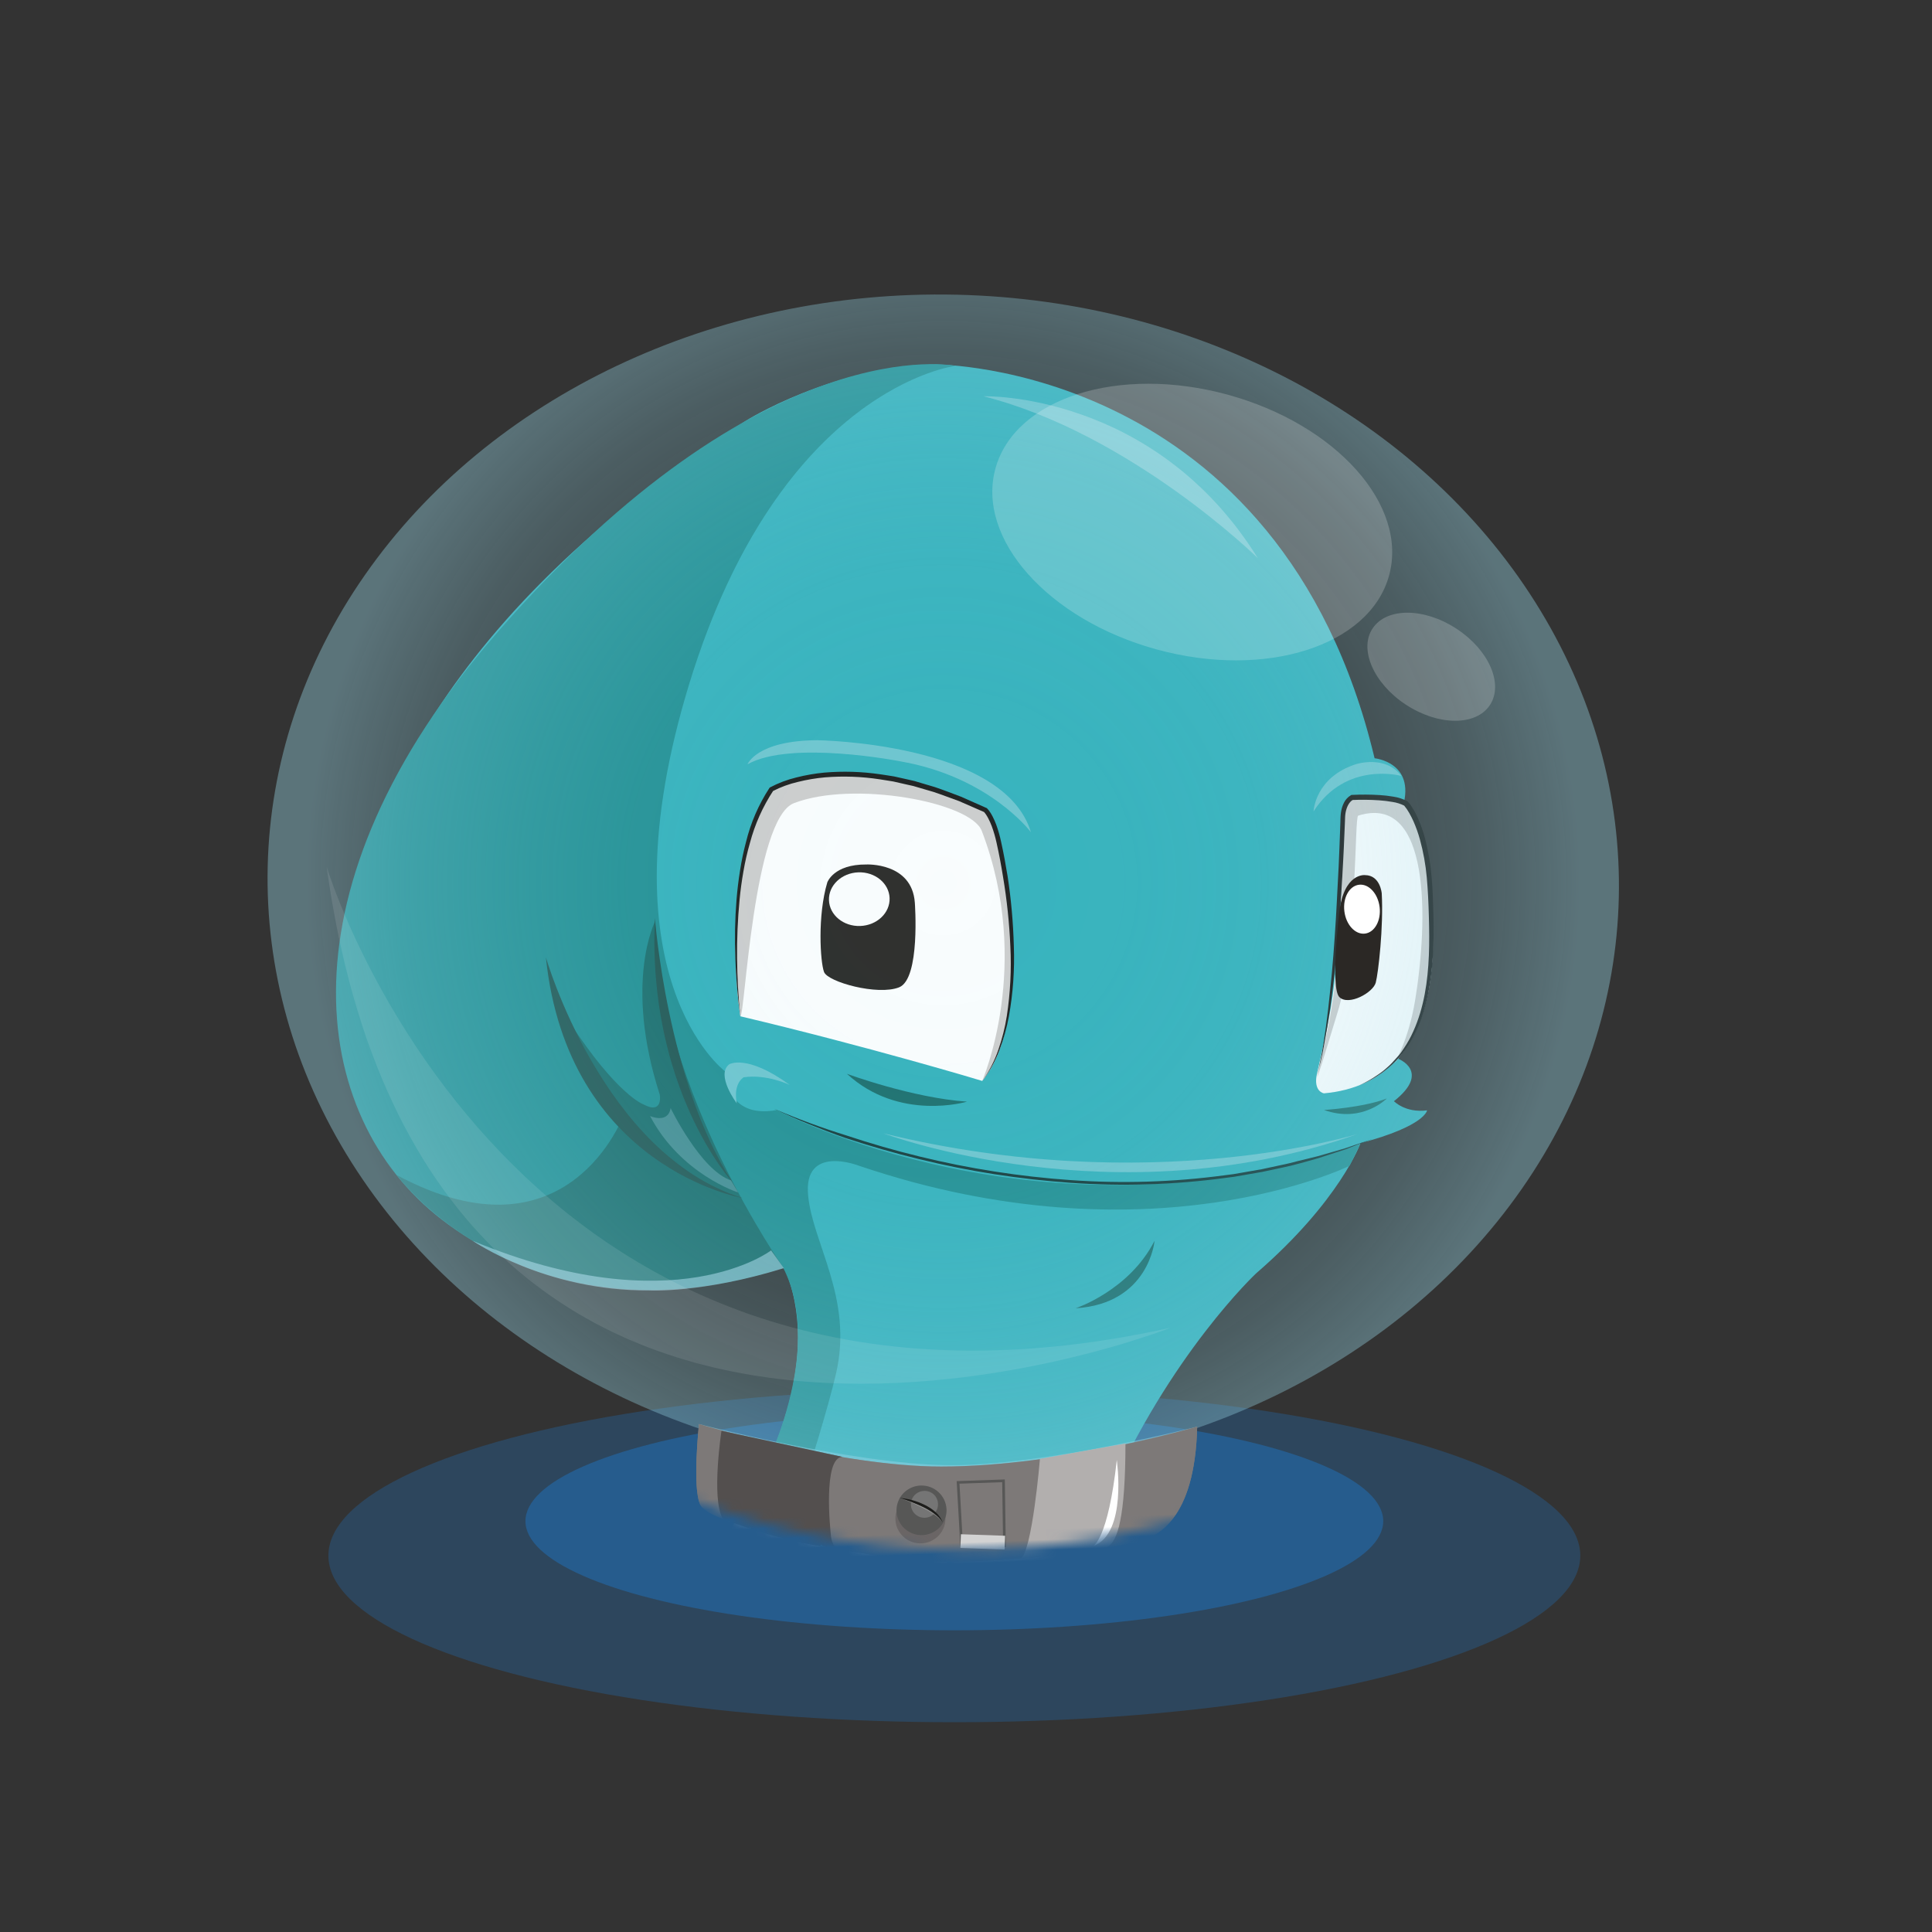 <svg xmlns="http://www.w3.org/2000/svg" xmlns:xlink="http://www.w3.org/1999/xlink" width="185" height="185" viewBox="0 0 185 185"><rect x="0" y="0" width="185" height="185" fill="#333333" stroke="none"/><defs><radialGradient id="c" cx="49.992%" cy="49.994%" r="54.086%" fx="49.992%" fy="49.994%" gradientTransform="scale(1 .87) rotate(86.708 .46 .537)"><stop offset="0%" stop-color="#80CCDF" stop-opacity=".05"/><stop offset="28%" stop-color="#81CCDF" stop-opacity=".06"/><stop offset="49%" stop-color="#84CDE0" stop-opacity=".1"/><stop offset="67%" stop-color="#88CFE1" stop-opacity=".18"/><stop offset="84%" stop-color="#8FD1E2" stop-opacity=".27"/><stop offset="100%" stop-color="#97D4E4" stop-opacity=".4"/></radialGradient><radialGradient id="e" cx="73.053%" cy="67.774%" r="50.654%" fx="73.053%" fy="67.774%" gradientTransform="matrix(.806 -.45 .406 .893 -.133 .4)"><stop offset="0%" stop-color="#1D71B8"/><stop offset="100%" stop-color="#36A9E1" stop-opacity="0"/></radialGradient><radialGradient id="f" cx="43.376%" cy="63.63%" r="50.196%" fx="43.376%" fy="63.63%" gradientTransform="scale(.926 1) rotate(-28.062 .451 .567)"><stop offset="0%" stop-color="#1D71B8"/><stop offset="100%" stop-color="#36A9E1" stop-opacity="0"/></radialGradient><radialGradient id="g" cx="1946.46%" cy="1702.633%" r="34.811%" fx="1946.46%" fy="1702.633%" gradientTransform="matrix(.903 0 0 1 1.888 0)"><stop offset="0%" stop-color="#1D71B8"/><stop offset="100%" stop-color="#36A9E1" stop-opacity="0"/></radialGradient><radialGradient id="h" cx="48.007%" cy="55.487%" r="57.854%" fx="48.007%" fy="55.487%" gradientTransform="scale(.78 1) rotate(-12.053 .548 -.087)"><stop offset="0%" stop-color="#1D71B8"/><stop offset="100%" stop-color="#36A9E1" stop-opacity="0"/></radialGradient><radialGradient id="i" cx="38.448%" cy="17.714%" r="58.453%" fx="38.448%" fy="17.714%" gradientTransform="matrix(.525 -.639 .851 .395 .032 .353)"><stop offset="0%" stop-color="#1D71B8"/><stop offset="100%" stop-color="#36A9E1" stop-opacity="0"/></radialGradient><radialGradient id="j" cx="54.031%" cy="31.72%" r="52.478%" fx="54.031%" fy="31.72%" gradientTransform="scale(.905 1) rotate(-21.864 .569 .17)"><stop offset="0%" stop-color="#1D71B8"/><stop offset="100%" stop-color="#36A9E1" stop-opacity="0"/></radialGradient><radialGradient id="k" cx="54.588%" cy="33.181%" r="52.489%" fx="54.588%" fy="33.181%" gradientTransform="scale(.905 1) rotate(-21.864 .575 .183)"><stop offset="0%" stop-color="#1D71B8"/><stop offset="100%" stop-color="#36A9E1" stop-opacity="0"/></radialGradient><linearGradient id="d" x1="0%" x2="100%" y1="49.573%" y2="49.573%"><stop offset="0%" stop-color="#A9A9A9"/><stop offset="100%" stop-color="#4A4A4A"/></linearGradient><ellipse id="a" cx="73.258" cy="72.627" rx="73.258" ry="72.627"/></defs><g fill="none" fill-rule="evenodd"><rect width="185" height="185"/><g transform="translate(16.746 .641)"><ellipse cx="74.638" cy="148.317" fill="#1B85E3" fill-opacity=".239" rx="59.938" ry="15.956"/><ellipse cx="74.638" cy="145.016" fill="#1B85E3" fill-opacity=".359" rx="41.069" ry="10.454"/><g transform="rotate(-2 146.47 2.558)"><mask id="b" fill="#fff"><use xlink:href="#a"/></mask><g fill-rule="nonzero" mask="url(#b)"><g transform="translate(-18.509 21.318)"><path fill="#766A77" d="M45.094,158.017 C45.094,158.017 37.385,183.589 35.658,194.793 C33.931,205.996 27.813,229.985 11.993,247.383 C-3.827,264.781 0.557,289.694 0.557,289.694 C0.557,289.694 3.483,312.629 17.576,311.438 C31.669,310.247 25.156,293.115 25.156,293.115 C25.156,293.115 18.242,272.422 31.004,251.859 C43.766,231.295 46.816,216.929 46.561,203.351 C46.306,189.774 49.621,178.439 52.011,175.539 L57.859,153.284 L64.64,137.982 L62.779,136.136 L45.094,158.017 Z"/><path fill="#867D85" d="M64.508,161.122 C64.508,161.122 57.925,208.575 85.847,243.571 C113.768,278.566 124.536,317.516 124.536,317.516 C124.536,317.516 127.928,333.465 116.226,337.154 C104.525,340.843 95.62,325.018 94.423,315.274 C93.227,305.529 90.833,295.767 87.509,287.461 C84.186,279.155 61.45,227.872 59.455,221.945 C57.461,216.019 43.235,177.789 53.605,157.754 C53.605,157.754 61.185,139.828 65.969,134.556 L64.64,151.691 L64.508,161.122 Z"/><path fill="#A8A1A8" d="M101.003,150.535 C101.003,150.535 116.487,168.783 123.041,174.555 C134.11,184.31 147.371,206.785 150.098,218.297 C152.771,229.571 154.752,235.457 150.332,263.017 C147.218,282.417 133.115,298.639 118.453,301.605 C103.791,304.571 100.404,289.049 112.87,273.727 C125.336,258.405 137.609,240.906 132.508,218.959 C130.774,211.47 130.447,207.03 110.371,184.853 C90.103,162.462 89.93,154.702 89.93,154.702 L93.319,141.752 L101.003,150.535 Z"/><path fill="#968C95" d="M68.795,165.365 C68.795,165.365 71.287,186.917 88.639,209.864 C105.992,232.812 122.143,256.822 122.243,258.008 C122.342,259.194 143.383,300.715 145.079,317.62 C146.775,334.525 153.653,336.798 158.639,337.392 C163.625,337.986 171.602,335.809 167.912,313.466 C164.222,291.122 146.474,256.524 127.729,240.61 C108.983,224.696 77.67,187.905 81.957,142.826 L77.367,136.895 L69.389,151.425 L68.795,165.365 Z"/><path fill="#35B2BC" d="M72.751,96.165 C72.751,96.165 57.461,101.833 43.1,92.213 C28.739,82.592 31.932,62.949 32.996,59.523 C34.059,56.097 38.448,34.745 71.952,15.101 C71.952,15.101 80.328,10.224 90.3,10.353 C90.3,10.353 123.273,11.41 130.985,49.505 C130.985,49.505 134.89,50.011 133.536,54.216 L132.24,78.339 C132.24,78.339 135.38,79.672 131.692,82.385 C131.692,82.385 132.737,83.571 134.831,83.373 C134.831,83.373 134.632,84.855 128.351,86.289 C128.351,86.289 126.206,91.727 117.93,98.4 C117.93,98.4 109.404,105.813 102.824,119.555 C102.824,119.555 95.344,137.254 104.02,142.786 C104.02,142.786 114.589,150.991 126.856,132.998 C126.856,132.998 143.01,110.362 163.75,103.044 C163.75,103.044 167.341,102.056 169.335,102.056 C169.335,102.056 175.915,101.661 179.506,99.09 C179.506,99.09 181.898,96.916 184.591,97.014 C184.591,97.014 191.373,97.214 188.58,110.46 C188.58,110.46 186.884,124.695 163.842,133.297 C163.842,133.297 151.875,136.657 141.207,145.85 C141.207,145.85 131.465,156.616 115.678,158.998 C113.719,159.294 105.507,159.987 94.439,145.85 C83.37,131.714 74.995,133.097 66.818,135.173 C66.818,135.173 51.261,155.934 47.181,159.592 C47.181,159.592 25.643,182.626 28.734,205.462 C28.734,205.462 33.62,225.136 45.984,243.917 C45.984,243.917 61.44,268.442 48.078,288.897 C48.078,288.897 44.888,294.93 39.603,289.403 C39.603,289.403 35.714,285.547 33.819,280.21 C33.819,280.21 30.529,269.236 29.229,266.764 C29.229,266.764 25.148,253.813 24.041,251.639 C24.041,251.639 12.873,229.692 12.565,198.158 C12.565,198.158 13.462,181.549 23.733,167.817 C34.003,154.085 52.674,137.861 52.674,137.861 C52.674,137.861 79.665,113.697 72.751,96.165 Z"/><path fill="#FFF" d="M69.427 72.077C69.427 72.077 67.698 58.83 73.148 50.459 73.148 50.459 80.394 46.373 93.551 53.162 93.551 53.162 94.349 53.69 94.681 56.062 94.681 56.062 97.94 72.802 92.355 79.07 92.36 79.062 81.457 75.371 69.427 72.077ZM128.708 53.177C128.708 53.177 133.044 53.129 133.992 54.117 133.992 54.117 136.336 56.342 135.887 66.079 135.887 66.079 136.984 80.759 125.018 81.401 125.018 81.401 123.969 81.207 124.421 79.475 125.964 73.546 126.971 70.774 127.762 55.202 127.762 55.204 127.861 53.523 128.708 53.177Z"/><path fill="#1C6E6C" d="M124.969,82.994 C124.969,82.994 128.726,82.896 131.019,82.104 C131.019,82.094 128.591,84.433 124.969,82.994 Z"/><path fill="#6FC6CF" d="M70.955 47.988C70.955 47.988 71.886 45.748 77.703 45.913 77.703 45.913 95.584 46.77 97.851 55.435 97.851 55.435 94.094 49.998 85.609 48.218 85.615 48.218 75.176 45.781 70.955 47.988ZM124.969 54.38C124.969 54.38 125.201 51.119 129.223 49.998 129.223 49.998 132.049 49.207 133.477 51.283 133.477 51.283 128.259 49.634 124.969 54.38Z"/><path fill="#E4E1E3" d="M92.694,128.03 C92.694,128.03 95.686,130.599 94.888,139.201 C94.089,147.802 93.692,147.704 93.102,150.073 C92.513,152.442 91.396,166.684 94.48,176.272 C97.563,185.86 102.355,204.643 119.108,221.351 C135.862,238.059 149.134,252.888 149.134,256.842 C149.134,256.842 154.716,272.066 133.278,303.403 C133.278,303.403 127.593,311.314 125.999,303.008 C125.999,303.008 125.102,256.149 119.567,245.614 C114.074,235.164 94.888,202.264 94.888,202.264 C94.888,202.264 70.149,161.832 81.225,128.617 C81.218,128.624 85.808,122.89 92.694,128.03 Z"/><path fill="#E4E1E3" d="M71.355,124.999 C71.355,124.999 52.475,145.699 59.795,184.972 C67.114,224.246 67.112,230.792 67.173,247.252 C67.272,273.449 60.891,300.735 66.275,306.766 C66.275,306.766 73.855,317.344 83.827,304.295 C93.799,291.246 93.898,263.082 90.307,247.153 C86.716,231.224 69.468,201.483 70.465,171.825 C70.465,171.825 71.264,147.704 80.935,137.519 C80.927,137.519 83.819,120.387 71.355,124.999 Z"/><path fill="#E4E1E3" d="M102.832,119.562 C102.832,119.562 95.352,137.261 104.028,142.793 C104.028,142.793 114.597,150.998 126.864,133.006 C126.864,133.006 143.018,110.369 163.758,103.052 C163.758,103.052 167.348,102.063 169.343,102.063 C169.343,102.063 175.923,101.669 179.514,99.098 C179.514,99.098 181.906,96.923 184.599,97.022 C184.599,97.022 191.38,97.221 188.588,110.468 C188.588,110.468 186.892,124.703 163.849,133.304 C163.849,133.304 151.883,136.665 141.215,145.858 C141.215,145.858 131.473,156.624 115.686,159.006 C113.727,159.301 105.515,159.994 94.446,145.858 C83.378,131.722 75.002,133.105 66.826,135.18 C66.826,135.18 51.269,155.941 47.188,159.6 C47.188,159.6 25.65,182.634 28.742,205.47 C28.742,205.47 33.628,225.144 45.992,243.925 C45.992,243.925 61.447,268.45 48.086,288.905 C48.086,288.905 44.895,294.938 39.611,289.411 C39.611,289.411 35.722,285.555 33.827,280.217 C33.827,280.217 30.537,269.244 29.236,266.771 C29.236,266.771 25.156,253.821 24.049,251.646 C24.049,251.646 12.881,229.7 12.572,198.165 C12.572,198.165 13.47,181.556 23.74,167.825 C34.011,154.093 52.674,137.861 52.674,137.861 C52.674,137.861 64.051,127.681 70.139,115.74 C73.429,109.29 75.209,126.943 102.832,119.562 Z"/><path fill="#229093" d="M92.184,10.553 C92.184,10.553 75.416,11.971 65.709,39.915 C56.002,67.859 67.77,77.282 67.77,77.282 C67.77,77.282 67.604,81.897 72.59,81.171 C72.59,81.171 97.652,95.704 128.297,86.41 L127.234,88.42 C127.234,88.42 107.79,97.186 80.269,86.772 C80.269,86.772 74.992,84.481 75.316,89.474 C75.607,94.119 79.297,99.459 77.392,106.577 C76.512,109.891 74.301,116.101 74.301,116.101 L69.915,116.068 C69.915,116.068 76.563,104.468 72.674,96.263 C72.674,96.263 54.36,102.293 40.167,90.529 C27.586,80.102 25.541,58.008 47.346,34.651 C74.031,6.055 92.184,10.553 92.184,10.553 Z"/><path fill="#1C6E6C" d="M79.432,77.937 C79.432,77.937 85.615,80.466 90.833,81.002 C90.833,81.007 84.278,82.719 79.432,77.937 Z"/><path fill="#6FC6CF" d="M68.795,80.397 C68.795,80.397 66.849,77.616 68.196,76.64 C68.196,76.64 69.892,75.652 73.931,78.815 C73.931,78.815 71.786,77.677 69.542,77.925 C69.542,77.937 68.497,78.42 68.795,80.397 Z"/><path fill="#1C6E6C" d="M108.315,94.946 C108.315,94.946 107.586,100.943 100.537,101.141 C100.537,101.141 105.724,99.623 108.315,94.946 Z"/><path fill="#163B3A" d="M72.353,81.04 C74.562,82.088 76.828,83.017 79.139,83.821 C81.431,84.676 83.756,85.434 86.114,86.097 C90.826,87.426 95.645,88.35 100.516,88.86 C105.387,89.374 110.298,89.393 115.173,88.916 L116.086,88.83 L116.994,88.706 L118.813,88.453 L120.618,88.132 C120.919,88.076 121.223,88.033 121.521,87.965 L122.416,87.768 C123.016,87.644 123.617,87.53 124.214,87.396 L125.999,86.949 C126.295,86.873 126.594,86.804 126.89,86.721 L127.767,86.456 L129.527,85.927 L127.782,86.534 L126.91,86.83 C126.619,86.923 126.323,87.002 126.028,87.083 L124.26,87.588 C123.666,87.743 123.067,87.877 122.475,88.023 L121.575,88.223 C121.274,88.286 120.97,88.334 120.669,88.39 L118.856,88.711 L117.03,88.964 L116.117,89.088 L115.201,89.174 C110.309,89.653 105.38,89.635 100.491,89.12 C95.605,88.606 90.773,87.676 86.048,86.339 C83.685,85.677 81.353,84.918 79.052,84.064 C77.91,83.621 76.78,83.143 75.66,82.645 C74.541,82.147 73.431,81.616 72.353,81.04 Z"/><path fill="#D0CECD" d="M69.427,72.077 C69.427,72.077 67.698,58.83 73.148,50.459 C73.148,50.459 80.394,46.373 93.551,53.162 C93.551,53.162 94.349,53.69 94.681,56.062 C94.681,56.062 97.94,72.802 92.355,79.07 C92.355,79.07 97.609,68.13 93.153,55.146 C92.187,52.327 80.988,49.875 75.27,51.859 C71.322,53.212 69.853,72.193 69.427,72.077 Z"/><path fill="#2B2825" d="M77.583,68.115 C77.257,67.146 77.132,62.716 78.196,59.553 C78.196,59.553 78.861,57.839 81.985,57.971 C81.985,57.971 86.372,57.905 86.505,61.793 C86.505,61.793 86.798,69.088 84.719,69.834 C82.641,70.58 77.902,69.088 77.583,68.115 Z"/><path fill="#1D1D1B" d="M69.427,72.077 C69.23,70.224 69.135,68.362 69.142,66.499 C69.134,64.633 69.237,62.768 69.45,60.914 C69.557,59.985 69.701,59.062 69.881,58.145 C70.055,57.224 70.279,56.314 70.552,55.417 C71.063,53.598 71.88,51.878 72.97,50.33 L73,50.289 L73.039,50.269 C73.855,49.875 74.718,49.584 75.607,49.404 C76.485,49.214 77.377,49.092 78.275,49.038 C80.067,48.947 81.865,49.064 83.63,49.387 C84.069,49.47 84.51,49.548 84.946,49.639 L86.242,49.976 L86.89,50.148 L87.525,50.363 L88.8,50.79 C89.636,51.101 90.453,51.46 91.279,51.801 L93.679,52.967 L93.712,52.982 L93.732,53.005 C93.841,53.124 93.936,53.253 94.018,53.392 C94.094,53.518 94.164,53.648 94.227,53.781 C94.351,54.042 94.459,54.311 94.551,54.585 C94.726,55.128 94.864,55.682 94.962,56.244 C95.168,57.349 95.329,58.461 95.472,59.576 C95.733,61.806 95.853,64.049 95.834,66.294 C95.838,68.542 95.6,70.784 95.125,72.982 C94.881,74.079 94.54,75.153 94.105,76.19 C93.673,77.229 93.091,78.2 92.378,79.073 C93.055,78.178 93.602,77.195 94.003,76.15 C94.407,75.11 94.717,74.036 94.928,72.941 C95.341,70.746 95.532,68.516 95.5,66.284 C95.481,64.054 95.325,61.828 95.033,59.617 C94.895,58.512 94.729,57.407 94.523,56.314 C94.426,55.774 94.291,55.241 94.12,54.719 C94.032,54.46 93.929,54.207 93.811,53.96 C93.755,53.839 93.689,53.725 93.623,53.612 C93.56,53.508 93.489,53.41 93.411,53.318 L93.465,53.359 L91.082,52.218 C90.266,51.895 89.458,51.546 88.634,51.242 L87.382,50.828 L86.757,50.62 L86.119,50.454 L84.844,50.117 C84.413,50.029 83.982,49.948 83.551,49.864 C81.828,49.539 80.073,49.415 78.32,49.495 C77.447,49.543 76.579,49.658 75.724,49.839 C74.876,50.004 74.051,50.274 73.271,50.643 L73.34,50.583 C72.272,52.089 71.457,53.757 70.924,55.521 C70.636,56.405 70.397,57.305 70.208,58.216 C70.014,59.121 69.858,60.036 69.739,60.954 C69.498,62.8 69.354,64.656 69.308,66.517 C69.262,68.357 69.292,70.221 69.427,72.077 Z"/><path fill="#FFF" d="M84.105,61.265 C84.105,62.686 82.804,63.836 81.2,63.836 C79.596,63.836 78.295,62.686 78.295,61.265 C78.295,59.844 79.596,58.696 81.2,58.696 C82.804,58.696 84.105,59.847 84.105,61.265 Z"/><path fill="#D0CECD" d="M128.774,53.242 C128.774,53.242 133.11,53.194 134.059,54.183 C134.059,54.183 136.402,56.408 135.953,66.145 C135.953,66.145 136.387,73.758 131.873,78.759 C131.873,78.759 133.281,76.625 134.041,72.868 C135.596,65.166 136.247,53.002 129.221,54.942 C128.866,55.038 128.71,66.737 126.762,73.197 C126.762,73.197 124.033,81.272 124.485,79.54 C126.028,73.611 127.035,70.84 127.826,55.268 C127.828,55.27 127.928,53.589 128.774,53.242 Z"/><path fill="#1D1D1B" d="M124.27,79.985 C124.469,79.449 124.633,78.901 124.763,78.344 L124.956,77.513 L125.132,76.673 C125.352,75.554 125.545,74.43 125.711,73.3 C126.051,71.042 126.336,68.778 126.566,66.509 C126.691,65.374 126.793,64.233 126.892,63.101 C126.992,61.968 127.091,60.825 127.188,59.69 C127.285,58.555 127.359,57.414 127.443,56.282 L127.504,55.43 C127.504,55.285 127.522,55.149 127.532,54.992 C127.544,54.841 127.564,54.691 127.593,54.542 C127.648,54.235 127.751,53.939 127.899,53.665 C128.056,53.367 128.299,53.123 128.596,52.962 L128.644,52.936 L128.7,52.936 C129.584,52.923 130.468,52.958 131.348,53.043 C131.792,53.085 132.234,53.153 132.671,53.245 C133.132,53.329 133.574,53.492 133.977,53.728 L134.008,53.746 L134.028,53.768 C134.237,54.03 134.418,54.312 134.569,54.61 C134.643,54.752 134.717,54.896 134.78,55.043 C134.844,55.189 134.913,55.336 134.969,55.488 C135.203,56.08 135.392,56.688 135.535,57.308 C135.816,58.541 135.987,59.795 136.045,61.058 C136.112,62.322 136.104,63.571 136.091,64.823 C136.078,66.074 136.02,67.331 135.905,68.582 C135.795,69.835 135.594,71.079 135.306,72.304 C135.159,72.918 134.978,73.523 134.765,74.117 C134.554,74.713 134.299,75.293 134,75.851 C133.709,76.413 133.368,76.947 132.98,77.447 C132.794,77.7 132.577,77.935 132.37,78.172 C132.155,78.404 131.927,78.624 131.689,78.832 C130.741,79.667 129.641,80.315 128.448,80.741 C129.028,80.502 129.587,80.213 130.118,79.879 C130.253,79.801 130.373,79.712 130.511,79.626 C130.649,79.54 130.766,79.447 130.891,79.351 C131.133,79.154 131.381,78.961 131.603,78.741 C131.824,78.521 132.039,78.299 132.253,78.074 C132.467,77.849 132.656,77.599 132.832,77.343 C133.196,76.84 133.516,76.306 133.786,75.748 C134.887,73.515 135.331,71.025 135.52,68.554 C135.617,67.316 135.64,66.069 135.65,64.823 C135.66,63.576 135.65,62.324 135.581,61.091 C135.514,59.856 135.336,58.63 135.051,57.427 C134.909,56.829 134.723,56.243 134.495,55.672 C134.439,55.528 134.377,55.389 134.314,55.253 C134.25,55.116 134.181,54.977 134.11,54.843 C133.976,54.584 133.818,54.337 133.638,54.107 L133.686,54.15 C133.331,53.952 132.945,53.815 132.544,53.743 C132.123,53.653 131.697,53.586 131.268,53.543 C130.409,53.454 129.546,53.415 128.682,53.424 L128.787,53.399 C128.374,53.607 128.134,54.117 128.022,54.636 C127.996,54.767 127.979,54.901 127.966,55.035 C127.953,55.169 127.95,55.308 127.938,55.452 L127.871,56.307 C127.777,57.45 127.701,58.595 127.591,59.73 C127.394,62.006 127.162,64.281 126.879,66.557 C126.596,68.833 126.293,71.093 125.89,73.346 C125.687,74.472 125.46,75.593 125.209,76.709 C124.985,77.824 124.672,78.92 124.27,79.985 Z"/><path fill="#1C6E6C" d="M72.717,96.296 C72.717,96.296 61.399,78.949 61.598,62.686 C61.598,62.686 58.359,68.418 61.45,79.293 C61.45,79.293 61.748,81.27 59.853,80.183 C59.853,80.183 57.362,79.194 53.074,72.077 C53.074,72.077 54.569,78.107 57.958,81.073 C57.958,81.073 52.174,95.53 36.025,86.129 C36.023,86.139 47.739,103.34 72.717,96.296 Z"/><path fill="#225652" d="M51.014,65.783 C51.014,65.783 55.765,84.83 69.027,89.474 C69.027,89.474 52.399,85.998 51.014,65.783 Z"/><path fill="#225652" d="M61.58,62.372 C61.58,62.372 62.195,78.107 68.127,87.942 C68.129,87.942 60.236,78.731 61.58,62.372 Z"/><path fill="#B4DFF0" d="M71.588,94.584 C71.588,94.584 62.09,101.371 43.069,92.67 C43.069,92.67 49.848,97.747 59.82,98.01 C59.82,98.01 64.806,98.471 72.751,96.329 L71.588,94.584 Z" opacity=".55"/><path fill="#B4DFF0" d="M60.453,81.32 C60.453,81.32 62.149,82.16 62.447,80.628 C62.447,80.628 65.138,86.708 67.981,87.745 L68.629,88.931 C68.629,88.931 63.194,87.004 60.453,81.32 Z" opacity=".28"/><path fill="#6FC6CF" d="M94.755 13.552C94.755 13.552 111.108 13.65 120.48 29.963 120.493 29.963 108.716 17.605 94.755 13.552ZM82.722 83.753C82.722 83.753 104.525 92.855 128.119 85.399 128.126 85.389 108.116 90.926 82.722 83.753Z"/><ellipse cx="89.294" cy="59.911" fill="url(#c)" rx="56.259" ry="64.706" transform="rotate(-86.68 89.294 59.912)"/><path fill="#FFF" d="M132.972 32.095C130.858 38.762 120.799 41.569 110.501 38.363 100.203 35.157 93.567 27.149 95.678 20.482 97.79 13.814 107.851 11.01 118.149 14.222 128.448 17.433 135.084 25.427 132.972 32.095ZM142.189 44.815C140.776 46.772 137.183 46.621 134.158 44.479 131.133 42.337 129.822 39.013 131.24 37.056 132.658 35.099 136.247 35.248 139.272 37.392 142.296 39.536 143.599 42.843 142.189 44.815Z" opacity=".2"/><path fill="#FFF" d="M30.338,56.39 C30.338,56.39 45.768,115.178 109.58,103.315 C109.58,103.315 37.783,128.887 30.338,56.39 Z" opacity=".1"/><path fill="#7D7978" d="M111.774,112.872 C111.241,121.975 107.407,123.213 105.956,123.638 C105.056,123.891 91.863,125.873 83.276,124.566 C74.689,123.259 64.671,120.346 63.954,118.68 C63.238,117.014 64.107,110.961 64.107,110.961 C64.107,110.961 77.474,115.512 87.152,115.838 C98.611,116.233 111.774,112.872 111.774,112.872 Z"/><path fill="#534F4E" d="M66.237,111.684 C66.237,111.684 65.038,118.005 66.035,120.056 C66.035,120.056 71.088,122.493 76.806,123.284 C76.806,123.284 76.341,122.89 76.341,121.767 C76.341,121.767 75.808,114.516 77.736,114.584 L66.237,111.684 Z"/><path fill="#B2AFAE" d="M96.617,115.441 C96.617,115.441 95.569,124.323 94.423,124.933 C94.423,124.933 102.095,124.427 102.814,124.061 C103.778,123.555 104.599,121.307 104.854,114.255 L96.617,115.441 Z"/><path fill="#8ED1E2" d="M64.041,111.472 C64.041,111.472 79.088,116.276 87.974,116.364 C87.974,116.364 100.787,117.105 111.656,113.449 L111.774,112.872 C111.774,112.872 96.849,116.159 87.724,115.722 C78.598,115.284 64.107,110.961 64.107,110.961 L64.041,111.472 Z" opacity=".53"/><path fill="#FFF" d="M101.419,123.954 C101.419,123.954 102.865,123.411 103.969,115.798 C103.962,115.788 104.76,122.905 101.419,123.954 Z"/><path fill="#262321" d="M87.377,120.748 C87.377,121.709 86.793,122.574 85.898,122.942 C85.004,123.309 83.974,123.106 83.289,122.427 C82.604,121.748 82.399,120.727 82.77,119.84 C83.14,118.953 84.013,118.374 84.982,118.374 C86.305,118.374 87.377,119.437 87.377,120.748 Z" opacity=".22"/><path fill="#575756" d="M87.509,119.957 C87.51,120.917 86.928,121.784 86.033,122.152 C85.138,122.52 84.108,122.318 83.422,121.639 C82.737,120.96 82.531,119.939 82.902,119.051 C83.272,118.164 84.146,117.585 85.115,117.585 C86.436,117.585 87.508,118.647 87.509,119.957 Z"/><path fill="#757575" d="M86.711,119.33 C86.739,119.856 86.442,120.346 85.959,120.566 C85.477,120.787 84.908,120.695 84.522,120.333 C84.137,119.971 84.012,119.412 84.209,118.923 C84.405,118.433 84.882,118.112 85.413,118.111 C86.109,118.098 86.686,118.641 86.711,119.33 Z"/><path fill="#1D1D1B" d="M83.054,118.705 C83.466,118.748 83.873,118.832 84.268,118.958 C84.665,119.082 85.049,119.243 85.416,119.439 C85.788,119.632 86.132,119.876 86.436,120.164 C86.742,120.45 86.973,120.806 87.109,121.201 C86.891,120.863 86.619,120.562 86.303,120.311 C85.988,120.064 85.651,119.846 85.296,119.661 C84.939,119.474 84.573,119.306 84.199,119.155 C83.822,118.996 83.444,118.844 83.054,118.705 Z"/><path fill="#9D9D9C" d="M83.054,118.705 C83.819,118.965 84.56,119.289 85.27,119.674 C85.627,119.869 85.968,120.09 86.29,120.336 C86.62,120.571 86.901,120.867 87.117,121.208 C86.882,120.884 86.594,120.6 86.265,120.369 C85.942,120.131 85.601,119.917 85.245,119.729 C84.895,119.532 84.536,119.35 84.171,119.181 C83.806,119.011 83.429,118.855 83.054,118.705 Z"/><path fill="#575756" d="M93.056,123.767 L88.708,123.499 L88.575,117.284 L93.189,117.284 L93.056,123.767 Z M88.958,123.262 L92.807,123.499 L92.929,117.537 L88.836,117.537 L88.958,123.262 Z"/><line x1="88.706" x2="92.931" y1="123.55" y2="124.867" fill="url(#d)"/><polygon fill="#D3D3D3" points="90.21 121.065 91.527 121.066 91.53 125.302 90.213 125.301" transform="rotate(-85.95 90.87 123.184)"/><path fill="#C3BDC4" d="M74.013 119.924C74.013 119.924 44.582 150.682 41.113 154.92 31.139 167.079 15.087 181.215 16.78 208.499 17.525 220.479 18.938 226.051 28.548 255.062 31.595 264.261 38.42 293.716 48.091 288.905 48.091 288.905 44.901 294.938 39.616 289.411 39.616 289.411 35.727 285.555 33.832 280.217 33.832 280.217 30.542 269.244 29.241 266.771 29.241 266.771 25.161 253.821 24.054 251.646 24.054 251.646 12.886 229.7 12.577 198.165 12.577 198.165 13.475 181.556 23.745 167.825 34.016 154.093 52.674 137.861 52.674 137.861 52.674 137.861 63.541 127.411 70.139 115.74 71.121 113.992 75.11 118.738 74.013 119.924ZM95.5 135.213C95.5 135.213 93.289 143.825 101.215 150.384 106.232 154.528 121.59 159.183 130.565 144.948 137.349 134.189 155.494 110.149 172.347 105.8 172.347 105.8 176.836 105.108 179.725 101.449 179.725 101.449 182.617 98.089 185.311 98.187 185.311 98.187 191.393 97.234 188.601 110.48 188.601 110.48 186.905 124.715 163.862 133.317 163.862 133.317 151.896 136.677 141.228 145.871 141.228 145.871 131.485 156.636 115.699 159.018 113.74 159.314 105.421 160.09 94.459 145.871 93.158 144.182 94.023 138.245 95.5 135.213ZM80.062 142.859C80.246 151.494 80.595 152.877 81.99 162.037 82.36 164.454 85.482 173.703 88.573 183.291 91.664 192.879 105.053 215.268 118.486 234.698 124.569 243.497 127.861 257.335 128.458 263.269 129.478 273.325 127.66 304.594 133.278 303.405 133.278 303.405 127.593 311.317 125.999 303.011 125.999 303.011 125.102 256.152 119.567 245.616 114.074 235.166 94.888 202.267 94.888 202.267 94.888 202.267 70.149 161.835 81.225 128.619 81.218 128.624 79.863 133.502 80.062 142.859Z"/><path fill="#C3BDC4" d="M71.355,124.999 C71.355,124.999 52.475,145.699 59.795,184.972 C67.114,224.246 67.112,230.792 67.173,247.252 C67.272,273.449 60.621,302.017 66.344,307.36 C74.319,314.806 81.2,307.754 78.808,308.348 C62.424,312.409 72.768,263.343 72.026,247.055 C71.33,231.733 64.049,203.457 62.054,172.517 C62.054,172.517 59.662,153.635 68.637,132.28 C68.629,132.28 71.621,124.768 71.355,124.999 Z"/><path fill="#7D7978" d="M111.774,112.872 C111.241,121.975 107.407,123.213 105.956,123.638 C105.056,123.891 91.863,125.873 83.276,124.566 C74.689,123.259 64.671,120.346 63.954,118.68 C63.238,117.014 64.107,110.961 64.107,110.961 C64.107,110.961 77.474,115.512 87.152,115.838 C98.611,116.233 111.774,112.872 111.774,112.872 Z"/><path fill="#534F4E" d="M66.237,111.684 C66.237,111.684 65.038,118.005 66.035,120.056 C66.035,120.056 71.088,122.493 76.806,123.284 C76.806,123.284 76.341,122.89 76.341,121.767 C76.341,121.767 75.808,114.516 77.736,114.584 L66.237,111.684 Z"/><path fill="#B2AFAE" d="M96.617,115.441 C96.617,115.441 95.569,124.323 94.423,124.933 C94.423,124.933 102.095,124.427 102.814,124.061 C103.778,123.555 104.599,121.307 104.854,114.255 L96.617,115.441 Z"/><path fill="#FFF" d="M101.419,123.954 C101.419,123.954 102.865,123.411 103.969,115.798 C103.962,115.788 104.76,122.905 101.419,123.954 Z"/><path fill="#262321" d="M87.377,120.748 C87.377,121.709 86.793,122.574 85.898,122.942 C85.004,123.309 83.974,123.106 83.289,122.427 C82.604,121.748 82.399,120.727 82.77,119.84 C83.14,118.953 84.013,118.374 84.982,118.374 C86.305,118.374 87.377,119.437 87.377,120.748 Z" opacity=".22"/><path fill="#575756" d="M87.509,119.957 C87.51,120.917 86.928,121.784 86.033,122.152 C85.138,122.52 84.108,122.318 83.422,121.639 C82.737,120.96 82.531,119.939 82.902,119.051 C83.272,118.164 84.146,117.585 85.115,117.585 C86.436,117.585 87.508,118.647 87.509,119.957 Z"/><path fill="#757575" d="M86.711,119.33 C86.739,119.856 86.442,120.346 85.959,120.566 C85.477,120.787 84.908,120.695 84.522,120.333 C84.137,119.971 84.012,119.412 84.209,118.923 C84.405,118.433 84.882,118.112 85.413,118.111 C86.109,118.098 86.686,118.641 86.711,119.33 Z"/><path fill="#1D1D1B" d="M83.054,118.705 C83.466,118.748 83.873,118.832 84.268,118.958 C84.665,119.082 85.049,119.243 85.416,119.439 C85.788,119.632 86.132,119.876 86.436,120.164 C86.742,120.45 86.973,120.806 87.109,121.201 C86.891,120.863 86.619,120.562 86.303,120.311 C85.988,120.064 85.651,119.846 85.296,119.661 C84.939,119.474 84.573,119.306 84.199,119.155 C83.822,118.996 83.444,118.844 83.054,118.705 Z"/><path fill="#9D9D9C" d="M83.054,118.705 C83.819,118.965 84.56,119.289 85.27,119.674 C85.627,119.869 85.968,120.09 86.29,120.336 C86.62,120.571 86.901,120.867 87.117,121.208 C86.882,120.884 86.594,120.6 86.265,120.369 C85.942,120.131 85.601,119.917 85.245,119.729 C84.895,119.532 84.536,119.35 84.171,119.181 C83.806,119.011 83.429,118.855 83.054,118.705 Z"/><path fill="#575756" d="M93.056,123.767 L88.708,123.499 L88.575,117.284 L93.189,117.284 L93.056,123.767 Z M88.958,123.262 L92.807,123.499 L92.929,117.537 L88.836,117.537 L88.958,123.262 Z"/><line x1="88.706" x2="92.931" y1="123.55" y2="124.867" fill="url(#d)"/><polygon fill="#D3D3D3" points="90.21 121.065 91.527 121.066 91.53 125.302 90.213 125.301" transform="rotate(-85.95 90.87 123.184)"/><path fill="#85CEE0" d="M98.277 124.667C98.082 125.634 97.939 126.611 97.849 127.593 97.752 128.57 97.703 129.55 97.703 130.531 97.706 131.508 97.771 132.484 97.897 133.454 98.014 134.419 98.22 135.372 98.512 136.301 99.186 138.649 100.61 140.717 102.569 142.197 102.766 142.338 102.972 142.47 103.176 142.609 103.278 142.675 103.375 142.75 103.482 142.811L103.806 142.988C104.669 143.474 105.579 143.872 106.522 144.176 105.543 143.962 104.592 143.637 103.689 143.206L103.347 143.044C103.235 142.988 103.13 142.917 103.021 142.857 102.806 142.725 102.587 142.604 102.375 142.465 101.958 142.18 101.561 141.867 101.187 141.529 100.432 140.852 99.782 140.067 99.259 139.201 98.743 138.333 98.329 137.41 98.025 136.45 97.458 134.528 97.216 132.528 97.308 130.528 97.374 128.541 97.7 126.571 98.277 124.667L98.277 124.667ZM135.563 251.196C133.217 245.381 128.746 240.347 123.087 233.973 114.036 223.778 102.773 211.093 93.153 187.733 88.66 176.826 83.49 160.035 84.372 141.994 84.903 131.175 87.331 125.127 87.433 124.875L88.377 125.254C88.354 125.315 85.903 131.433 85.388 142.101 84.911 151.944 86.035 167.787 94.094 187.359 103.661 210.552 114.852 223.169 123.852 233.305 129.578 239.753 134.099 244.845 136.512 250.822L135.563 251.196ZM83.398 278.789 82.378 278.789C82.398 278.411 82.454 278.036 82.546 277.669 83.069 275.095 84.668 267.257 78.634 239.715 75.862 227.073 73.074 218.676 70.613 211.273 66.821 199.86 63.824 190.846 62.934 172.409 62.169 156.662 65.597 144.055 68.601 136.252 71.86 127.785 75.252 123.117 75.395 122.923L76.222 123.517C76.186 123.562 72.751 128.298 69.54 136.665 66.576 144.369 63.202 156.819 63.952 172.373 64.837 190.674 67.813 199.629 71.582 210.969 74.051 218.395 76.849 226.812 79.631 239.512 85.711 267.264 84.138 274.978 83.546 277.884 83.472 278.181 83.422 278.483 83.398 278.789ZM32.465 257.737C21.613 233.434 20.636 227.442 18.027 211.409 17.851 210.32 17.665 209.182 17.469 207.988 14.408 189.364 26.201 168.406 34.878 158.864 43.294 149.615 68.392 121.325 68.644 121.039L69.41 121.707C69.155 121.992 44.051 150.278 35.635 159.542 27.091 168.94 15.469 189.554 18.476 207.834 18.673 209.028 18.859 210.165 19.035 211.255 21.629 227.184 22.605 233.159 33.396 257.335L32.465 257.737ZM146.208 113.15C146.489 113.212 146.777 113.228 147.063 113.196L147.491 113.15 147.915 113.08C148.476 112.968 149.032 112.827 149.583 112.673 150.684 112.364 151.766 111.967 152.842 111.573 154.987 110.754 157.106 109.856 159.218 108.941 161.33 108.025 163.413 107.054 165.443 105.998 166.456 105.468 167.441 104.889 168.394 104.261 168.634 104.106 168.858 103.934 169.093 103.77 169.327 103.606 169.542 103.421 169.756 103.234 169.861 103.14 169.97 103.047 170.072 102.948 170.174 102.85 170.271 102.746 170.365 102.64 170.562 102.433 170.721 102.193 170.835 101.932 170.784 102.222 170.678 102.5 170.524 102.751 170.447 102.878 170.363 103.004 170.281 103.123 170.2 103.242 170.103 103.358 170.011 103.477 169.83 103.712 169.623 103.919 169.422 104.137 169.22 104.354 169.001 104.554 168.782 104.749 167.893 105.52 166.946 106.221 165.948 106.847 163.963 108.085 161.885 109.172 159.733 110.096 157.594 111.04 155.395 111.845 153.151 112.506 152.87 112.592 152.587 112.662 152.301 112.736 152.016 112.809 151.735 112.887 151.447 112.948 150.871 113.07 150.294 113.201 149.71 113.274 149.125 113.36 148.536 113.411 147.945 113.426L147.502 113.426C147.351 113.426 147.203 113.406 147.058 113.393 146.762 113.364 146.474 113.282 146.208 113.15ZM182.184 105.497C181.222 107.742 181.595 110.048 183.013 110.64 184.431 111.231 186.359 109.899 187.318 107.654 188.277 105.408 187.907 103.103 186.489 102.508 185.071 101.914 183.143 103.239 182.184 105.497ZM171.934 109.727C169.978 111.206 169.266 113.542 170.343 114.943 171.419 116.344 173.882 116.281 175.839 114.801 177.795 113.322 178.504 110.986 177.427 109.585 176.351 108.185 173.888 108.248 171.934 109.727ZM178.083 116.875C175.999 118.172 174.974 120.27 175.788 121.565 176.601 122.86 178.96 122.854 181.044 121.565 183.127 120.275 184.15 118.169 183.339 116.875 182.528 115.58 180.172 115.578 178.083 116.875ZM163.207 115.975C161.09 117.216 160.105 119.451 161.011 120.968 161.916 122.485 164.364 122.71 166.481 121.474 168.598 120.238 169.583 117.995 168.68 116.478 167.777 114.961 165.323 114.736 163.207 115.975ZM169.19 123.661C167.032 124.837 165.821 126.753 166.481 127.947 167.142 129.14 169.424 129.15 171.582 127.977 173.74 126.804 174.951 124.885 174.29 123.694 173.63 122.503 171.345 122.488 169.19 123.661ZM155.03 123.476C153.462 124.662 152.893 126.533 153.755 127.658 154.617 128.784 156.591 128.73 158.159 127.545 159.728 126.359 160.299 124.488 159.435 123.365 158.57 122.243 156.599 122.291 155.03 123.476ZM159.43 128.417C157.759 129.456 156.938 131.138 157.593 132.177 158.249 133.216 160.144 133.208 161.806 132.177 163.469 131.145 164.298 129.454 163.64 128.419 162.982 127.385 161.097 127.378 159.43 128.417ZM105.625 156.599C107.376 158.242 109.102 159.906 110.802 161.59 112.502 163.274 114.202 164.964 115.903 166.662 119.267 170.083 122.573 173.559 125.821 177.089 127.445 178.857 129.036 180.654 130.595 182.479 132.151 184.31 133.679 186.163 135.125 188.092L136.198 189.546C136.382 189.784 136.543 190.052 136.708 190.305L137.218 191.063C137.902 192.075 138.494 193.109 139.098 194.148 140.288 196.231 141.416 198.352 142.482 200.509 144.595 204.827 146.397 209.287 147.874 213.857 148.603 216.146 149.238 218.46 149.779 220.8 150.06 221.968 150.289 223.146 150.524 224.322 150.758 225.498 150.934 226.686 151.085 227.877 151.169 228.471 151.251 229.065 151.309 229.662 151.368 230.259 151.444 230.853 151.498 231.449L151.638 233.242C151.689 233.841 151.699 234.441 151.733 235.04L151.776 235.937C151.776 236.236 151.776 236.537 151.791 236.835 151.791 237.434 151.812 238.033 151.809 238.633 151.781 239.831 151.778 241.03 151.692 242.223 151.605 243.416 151.5 244.612 151.386 245.803 151.322 246.397 151.23 246.989 151.154 247.573L151.034 248.461C150.99 248.756 150.934 249.052 150.883 249.345 150.497 251.705 149.98 254.041 149.335 256.344 150.422 251.696 151.044 246.954 151.192 242.185 151.248 240.999 151.233 239.808 151.235 238.62 151.235 238.026 151.2 237.432 151.182 236.85 151.182 236.554 151.166 236.256 151.149 235.96L151.09 235.07C151.047 234.476 151.024 233.884 150.96 233.3L150.786 231.53C150.723 230.941 150.638 230.352 150.565 229.76 150.491 229.169 150.404 228.582 150.309 227.991 148.835 218.598 145.76 209.493 141.567 200.952 140.523 198.813 139.412 196.706 138.234 194.631 137.639 193.599 137.05 192.557 136.39 191.582L135.908 190.838C135.744 190.585 135.591 190.332 135.41 190.102L134.362 188.661C131.534 184.831 128.394 181.21 125.25 177.607 122.105 174.004 118.841 170.492 115.558 167.003 112.276 163.514 108.958 160.045 105.625 156.599Z"/><path fill="#FFF" d="M174.948 109.869C174.976 109.886 175.001 109.905 175.025 109.927 174.966 109.879 175.051 109.957 175.061 109.97 175.135 110.053 175.206 110.142 175.275 110.223 175.422 110.403 175.542 110.603 175.632 110.817 175.74 111.031 175.994 111.128 176.219 111.042 176.405 110.991 176.701 110.789 176.616 110.556 176.507 110.279 176.359 110.018 176.175 109.783 176.05 109.587 175.89 109.416 175.703 109.277 175.478 109.149 175.197 109.17 174.994 109.33 174.839 109.449 174.739 109.732 174.948 109.861L174.948 109.869ZM180.858 117.112C181.187 117.502 181.523 117.909 181.539 118.44 181.554 118.971 182.559 118.844 182.541 118.377 182.521 117.691 182.186 117.181 181.758 116.67 181.454 116.308 180.521 116.713 180.858 117.112L180.858 117.112ZM165.698 116.351C166.224 116.67 166.577 117.207 166.657 117.813 166.729 118.184 167.718 117.942 167.642 117.56 167.529 116.848 167.1 116.224 166.474 115.858 166.241 115.764 165.976 115.794 165.772 115.939 165.627 116.038 165.492 116.24 165.698 116.359L165.698 116.351ZM171.85 124.334C172.089 124.484 172.214 124.762 172.169 125.039 172.112 125.527 173.117 125.39 173.166 124.958 173.233 124.418 172.928 123.901 172.421 123.694 172.018 123.519 171.279 124.091 171.85 124.341L171.85 124.334ZM156.849 123.575C157.326 123.76 157.787 124.106 157.749 124.67 157.726 125.034 158.71 124.837 158.731 124.536 158.779 123.818 158.269 123.37 157.639 123.125 157.403 123.059 157.15 123.096 156.943 123.226 156.826 123.292 156.629 123.479 156.849 123.575ZM161.332 128.829C161.735 128.945 161.773 129.459 161.735 129.803 161.692 130.205 162.686 130.03 162.722 129.686 162.793 129.044 162.6 128.478 161.931 128.283 161.683 128.232 161.425 128.301 161.235 128.468 161.075 128.619 161.133 128.773 161.332 128.829L161.332 128.829Z"/><path fill="#3C9AA5" d="M98.277 124.67C98.082 125.636 97.939 126.612 97.849 127.593 97.752 128.57 97.703 129.55 97.703 130.531 97.706 131.508 97.771 132.484 97.897 133.454 98.015 134.419 98.221 135.372 98.512 136.301 99.063 138.166 100.076 139.866 101.46 141.244 101.81 141.583 102.18 141.901 102.569 142.197 102.766 142.338 102.972 142.47 103.176 142.609 103.278 142.675 103.378 142.75 103.482 142.811L103.806 142.988C104.669 143.474 105.579 143.872 106.522 144.176 105.544 143.962 104.593 143.637 103.689 143.208L103.347 143.044C103.235 142.988 103.13 142.917 103.023 142.857 102.806 142.725 102.587 142.604 102.375 142.467 101.959 142.181 101.562 141.868 101.187 141.529 100.432 140.853 99.783 140.069 99.261 139.203 98.744 138.336 98.329 137.413 98.025 136.452 97.458 134.53 97.216 132.528 97.308 130.528 97.374 128.542 97.7 126.573 98.277 124.67L98.277 124.67ZM135.563 251.196C133.217 245.381 128.746 240.349 123.087 233.973 114.036 223.781 102.773 211.093 93.153 187.733 88.66 176.826 83.49 160.035 84.372 141.994 84.903 131.175 87.331 125.127 87.433 124.875L88.377 125.254C88.354 125.315 85.903 131.436 85.388 142.101 84.911 151.944 86.035 167.787 94.094 187.359 103.661 210.555 114.852 223.169 123.852 233.305 129.578 239.753 134.099 244.847 136.512 250.822L135.563 251.196ZM83.398 278.789 82.378 278.789C82.398 278.411 82.454 278.036 82.546 277.669 83.069 275.095 84.668 267.259 78.634 239.715 75.862 227.073 73.074 218.676 70.613 211.273 66.821 199.86 63.824 190.846 62.934 172.409 62.169 156.662 65.597 144.055 68.601 136.252 71.86 127.785 75.252 123.117 75.395 122.923L76.222 123.517C76.186 123.562 72.751 128.298 69.54 136.665 66.576 144.369 63.202 156.819 63.952 172.373 64.837 190.674 67.813 199.629 71.582 210.969 74.051 218.395 76.849 226.812 79.631 239.512 85.711 267.264 84.138 274.978 83.546 277.884 83.472 278.181 83.422 278.483 83.398 278.789ZM32.465 257.74C21.613 233.434 20.636 227.442 18.027 211.409 17.851 210.32 17.665 209.182 17.469 207.988 14.408 189.367 26.201 168.409 34.878 158.864 43.294 149.615 68.392 121.325 68.644 121.039L69.41 121.707C69.155 121.992 44.051 150.278 35.635 159.542 27.091 168.94 15.469 189.556 18.476 207.834 18.673 209.028 18.859 210.165 19.035 211.258 21.629 227.187 22.605 233.159 33.396 257.338L32.465 257.74ZM146.208 113.153C146.489 113.213 146.778 113.227 147.063 113.196 147.208 113.178 147.349 113.171 147.491 113.15L147.915 113.08C148.476 112.968 149.032 112.827 149.583 112.673 150.684 112.364 151.766 111.967 152.842 111.573 154.987 110.754 157.106 109.856 159.218 108.941 161.33 108.025 163.413 107.057 165.443 105.998 166.456 105.469 167.441 104.89 168.394 104.261 168.634 104.106 168.858 103.934 169.093 103.77 169.327 103.606 169.542 103.421 169.756 103.234 169.861 103.14 169.97 103.047 170.072 102.948 170.174 102.85 170.271 102.746 170.365 102.64 170.562 102.433 170.721 102.193 170.835 101.932 170.784 102.222 170.678 102.5 170.524 102.751 170.447 102.878 170.363 103.004 170.281 103.123 170.2 103.242 170.103 103.358 170.011 103.477 169.83 103.712 169.623 103.919 169.422 104.137 169.22 104.354 169.001 104.554 168.782 104.749 167.893 105.52 166.946 106.221 165.948 106.847 163.963 108.085 161.885 109.172 159.733 110.096 157.594 111.04 155.395 111.845 153.151 112.506 152.87 112.592 152.587 112.662 152.301 112.736 152.016 112.809 151.735 112.887 151.447 112.948 150.871 113.07 150.294 113.201 149.71 113.274 149.125 113.36 148.536 113.411 147.945 113.426L147.502 113.426C147.351 113.426 147.203 113.406 147.058 113.393 146.762 113.364 146.475 113.283 146.208 113.153L146.208 113.153Z"/><path fill="#85CEE0" d="M182.184 105.497C181.222 107.742 181.595 110.048 183.013 110.642 184.431 111.236 186.359 109.899 187.318 107.654 188.277 105.408 187.907 103.103 186.489 102.508 185.071 101.914 183.143 103.239 182.184 105.497ZM171.934 109.727C169.978 111.206 169.266 113.542 170.343 114.943 171.419 116.344 173.882 116.281 175.839 114.801 177.795 113.322 178.504 110.986 177.427 109.585 176.351 108.185 173.888 108.248 171.934 109.727ZM178.083 116.875C175.999 118.172 174.974 120.27 175.788 121.565 176.601 122.86 178.96 122.854 181.044 121.565 183.127 120.275 184.15 118.169 183.339 116.877 182.528 115.585 180.172 115.578 178.083 116.875ZM163.207 115.977C161.09 117.216 160.105 119.451 161.011 120.971 161.916 122.49 164.364 122.71 166.481 121.476 168.598 120.243 169.583 118 168.68 116.483 167.777 114.966 165.323 114.736 163.207 115.977ZM169.19 123.661C167.032 124.837 165.821 126.756 166.481 127.947 167.142 129.138 169.424 129.15 171.582 127.977 173.74 126.804 174.951 124.885 174.29 123.694 173.63 122.503 171.345 122.488 169.19 123.661ZM155.03 123.476C153.462 124.662 152.893 126.536 153.755 127.658 154.617 128.781 156.591 128.73 158.159 127.545 159.728 126.359 160.299 124.488 159.435 123.365 158.57 122.243 156.599 122.291 155.03 123.476ZM159.43 128.417C157.759 129.456 156.938 131.138 157.593 132.177 158.249 133.216 160.144 133.211 161.806 132.177 163.469 131.143 164.298 129.456 163.64 128.419 162.982 127.383 161.097 127.378 159.43 128.417Z"/><path fill="#3C9AA5" d="M105.625,156.601 C107.376,158.243 109.102,159.906 110.802,161.59 C112.502,163.274 114.202,164.964 115.903,166.662 C119.267,170.083 122.573,173.56 125.821,177.091 C127.445,178.856 129.036,180.652 130.595,182.479 C132.151,184.31 133.679,186.166 135.125,188.092 L136.198,189.546 C136.382,189.784 136.543,190.052 136.708,190.305 L137.218,191.063 C137.902,192.075 138.494,193.109 139.098,194.148 C140.288,196.231 141.416,198.352 142.482,200.509 C144.595,204.827 146.397,209.287 147.874,213.857 C148.603,216.146 149.238,218.46 149.779,220.8 C150.06,221.968 150.289,223.146 150.524,224.322 C150.758,225.498 150.934,226.686 151.085,227.877 C151.169,228.471 151.251,229.065 151.309,229.662 C151.368,230.259 151.444,230.853 151.498,231.449 L151.638,233.245 C151.689,233.841 151.699,234.441 151.733,235.04 L151.776,235.937 C151.776,236.236 151.776,236.537 151.791,236.835 C151.791,237.434 151.812,238.033 151.809,238.633 C151.781,239.831 151.778,241.03 151.692,242.225 C151.605,243.421 151.5,244.612 151.386,245.803 C151.322,246.397 151.23,246.989 151.154,247.573 L151.034,248.463 C150.99,248.759 150.934,249.052 150.883,249.345 C150.497,251.705 149.98,254.043 149.335,256.347 C150.422,251.699 151.044,246.956 151.192,242.188 C151.248,240.999 151.233,239.808 151.235,238.62 C151.235,238.026 151.2,237.432 151.182,236.85 C151.182,236.554 151.166,236.256 151.149,235.96 L151.09,235.07 C151.047,234.478 151.024,233.884 150.96,233.3 L150.786,231.53 C150.723,230.941 150.638,230.352 150.565,229.76 C150.491,229.169 150.404,228.585 150.309,227.991 C148.835,218.595 145.76,209.49 141.567,200.937 C140.523,198.799 139.412,196.692 138.234,194.616 C137.639,193.587 137.05,192.542 136.39,191.566 L135.908,190.823 C135.744,190.57 135.591,190.317 135.41,190.09 L134.362,188.646 C131.534,184.816 128.394,181.195 125.25,177.592 C122.105,173.989 118.841,170.477 115.558,166.99 C112.276,163.504 108.958,160.045 105.625,156.601 Z"/><path fill="url(#e)" d="M168.749,116.761 C167.93,115.183 165.752,114.673 163.88,115.623 C162.008,116.574 161.151,118.624 161.965,120.205 C162.778,121.785 164.959,122.291 166.831,121.342 C168.703,120.394 169.56,118.341 168.749,116.761 Z" opacity=".4"/><path fill="url(#f)" d="M164.043,128.629 C163.406,127.33 161.648,126.938 160.118,127.757 C158.588,128.576 157.861,130.285 158.496,131.59 C159.131,132.895 160.888,133.277 162.421,132.46 C163.954,131.643 164.676,129.926 164.043,128.629 Z" opacity=".4"/><path fill="url(#g)" d="M177.838,110.324 C177.022,108.746 174.841,108.235 172.972,109.186 C171.103,110.137 170.243,112.187 171.057,113.767 C171.87,115.348 174.051,115.851 175.923,114.905 C177.795,113.96 178.641,111.901 177.838,110.324 Z" opacity=".4"/><path fill="url(#h)" d="M173.663,124.771 C173.834,123.35 172.447,122.518 170.564,122.918 C168.682,123.317 167.017,124.789 166.846,126.205 C166.675,127.62 168.063,128.452 169.945,128.058 C171.827,127.663 173.49,126.192 173.663,124.771 Z" opacity=".4"/><path fill="url(#i)" d="M186.642,103.53 C185.573,102.455 183.872,102.928 182.842,104.582 C181.812,106.235 181.845,108.455 182.911,109.53 C183.977,110.604 185.675,110.132 186.708,108.475 C187.741,106.819 187.705,104.604 186.642,103.53 Z" opacity=".4"/><path fill="url(#j)" d="M183.569,117.489 C183.354,115.997 181.704,115.37 179.883,116.093 C178.062,116.817 176.759,118.622 176.968,120.111 C177.178,121.6 178.83,122.225 180.651,121.504 C182.472,120.784 183.778,118.981 183.569,117.489 Z" opacity=".4"/><path fill="url(#k)" d="M160.192,124.078 C159.978,122.586 158.328,121.959 156.507,122.683 C154.686,123.406 153.393,125.219 153.592,126.7 C153.791,128.182 155.454,128.814 157.274,128.093 C159.095,127.373 160.401,125.572 160.192,124.078 Z" opacity=".4"/><path fill="#FFF" d="M174.948 110.159C175.022 110.202 174.92 110.126 174.982 110.185 175.043 110.243 175.038 110.243 175.063 110.273 175.14 110.359 175.211 110.448 175.277 110.539 175.428 110.722 175.549 110.928 175.637 111.148 175.782 111.545 176.762 111.269 176.624 110.895 176.516 110.623 176.368 110.367 176.185 110.137 176.064 109.944 175.905 109.776 175.719 109.644 175.489 109.541 175.221 109.569 175.017 109.717 174.864 109.821 174.742 110.046 174.948 110.167L174.948 110.159ZM180.85 117.403C181.184 117.8 181.523 118.217 181.539 118.758 181.554 119.226 182.543 119.044 182.531 118.662 182.51 117.99 182.181 117.497 181.766 116.994 181.511 116.69 180.569 117.057 180.858 117.403L180.85 117.403ZM165.729 116.678C166.251 116.989 166.602 117.52 166.683 118.119 166.764 118.536 167.754 118.288 167.667 117.866 167.555 117.15 167.125 116.521 166.497 116.152 166.267 116.043 165.996 116.069 165.793 116.22 165.642 116.329 165.517 116.564 165.729 116.688L165.729 116.678ZM171.87 124.647C172.104 124.786 172.226 125.054 172.179 125.32 172.123 125.843 173.13 125.729 173.181 125.256 173.25 124.701 172.937 124.168 172.416 123.954 172.168 123.867 171.891 123.941 171.72 124.139 171.65 124.218 171.625 124.327 171.653 124.428 171.681 124.529 171.757 124.611 171.857 124.645L171.87 124.647ZM156.826 123.805C157.371 124.018 157.846 124.394 157.792 125.024 157.792 125.133 158.759 125.024 158.779 124.771 158.823 124.124 158.318 123.709 157.759 123.492 157.547 123.446 157.325 123.469 157.127 123.557 157.091 123.57 156.685 123.76 156.828 123.81L156.826 123.805ZM161.271 129.054C161.733 129.188 161.822 129.671 161.781 130.096 161.745 130.424 162.73 130.235 162.76 129.952 162.824 129.385 162.686 128.801 162.072 128.624 161.836 128.569 161.587 128.606 161.378 128.728 161.279 128.784 161.046 128.981 161.276 129.054L161.271 129.054ZM54.801 146.548C54.801 146.548 25.949 171.726 23.687 190.838 21.425 209.95 29.938 226.294 33.526 230.248 33.526 230.248 22.891 206.919 27.808 188.333 32.725 169.746 54.801 146.548 54.801 146.548ZM74.413 138.212C74.413 138.212 66.035 152.151 66.237 168.76 66.237 168.76 72.419 140.091 74.413 138.212ZM131.784 127.964C131.784 127.964 144.28 110.698 165.958 103.186 165.953 103.183 142.153 115.97 131.784 127.964ZM105.058 144.434C105.058 144.434 110.644 148.389 119.019 143.117 119.019 143.117 116.892 146.543 111.707 147.072 111.707 147.077 107.586 147.077 105.058 144.434Z"/><path fill="#2B2825" d="M130.345,70.982 C130.628,70.041 131.284,65.659 131.217,62.458 C131.217,62.458 131.141,60.719 129.687,60.656 C129.687,60.656 127.667,60.317 127.081,64.163 C127.081,64.163 125.959,71.374 126.826,72.254 C127.693,73.133 130.062,71.922 130.345,70.982 Z"/><path fill="#FFF" d="M130.968,63.758 C131.08,65.055 130.412,66.17 129.478,66.251 C128.545,66.332 127.693,65.343 127.581,64.046 C127.468,62.749 128.137,61.634 129.073,61.556 C130.009,61.477 130.855,62.464 130.968,63.758 Z"/></g></g></g></g></g></svg>